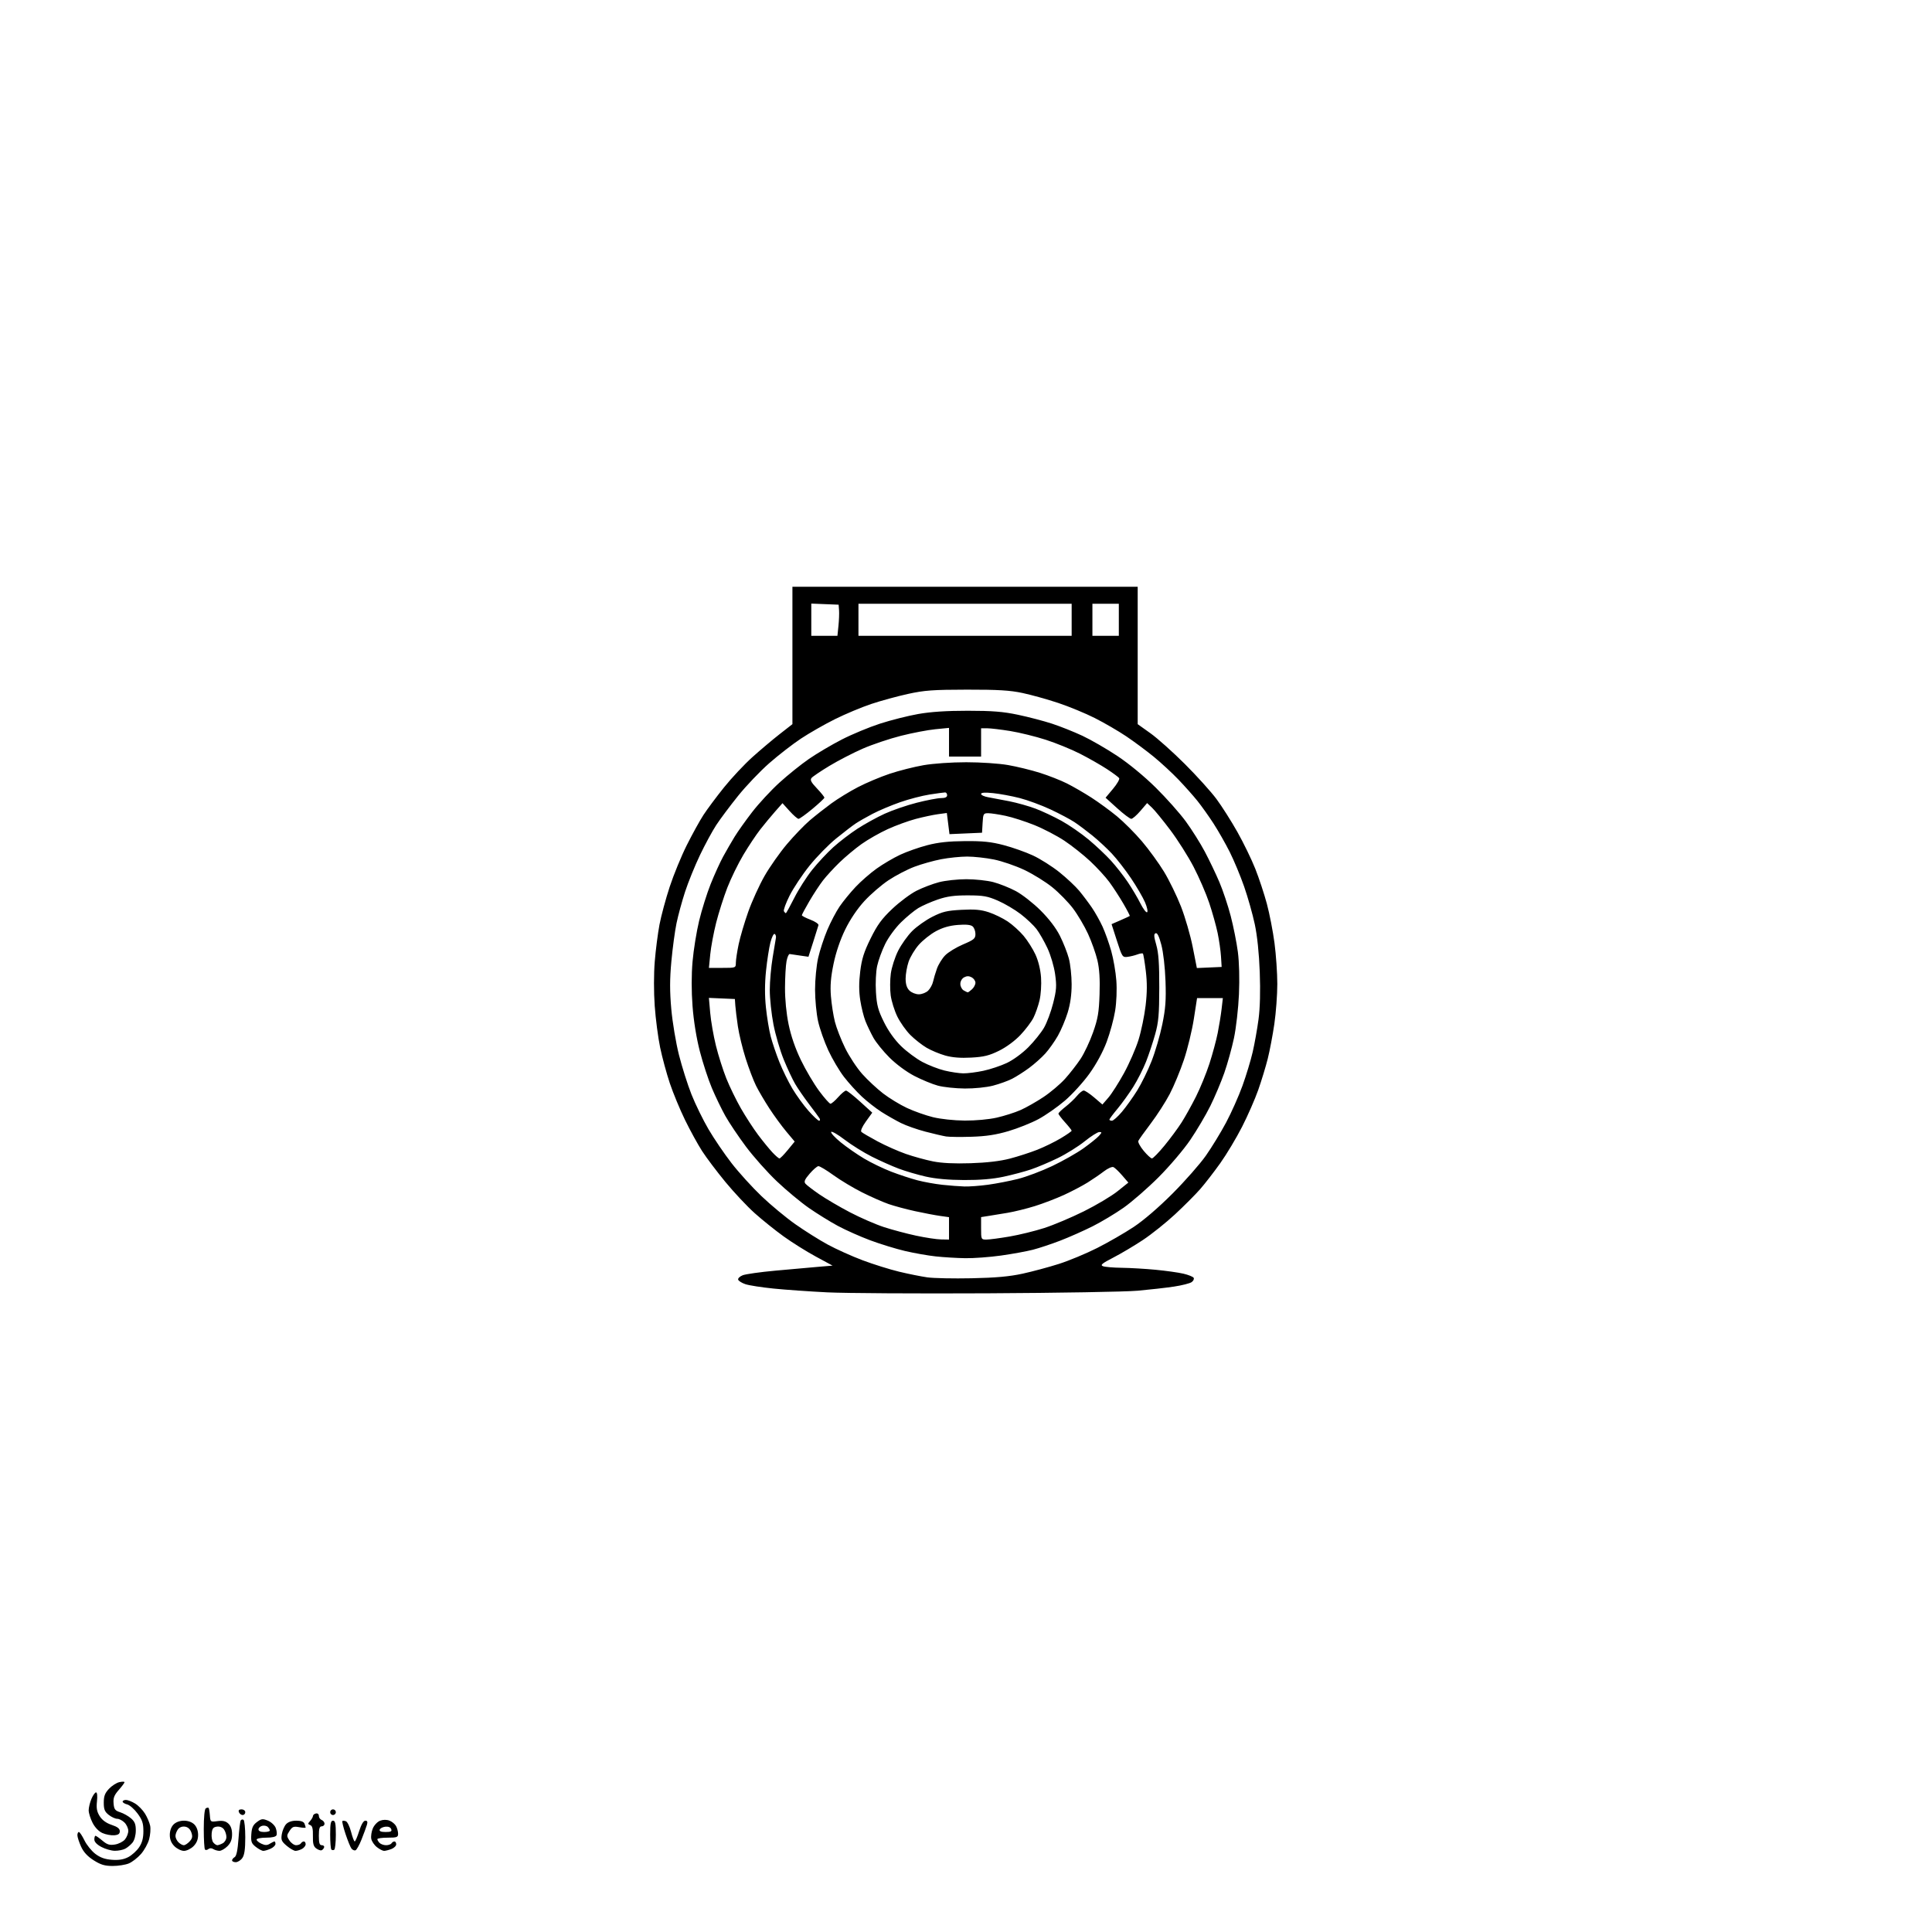 <svg version="1.1" xmlns="http://www.w3.org/2000/svg" xmlns:xlink="http://www.w3.org/1999/xlink" width="1024" height="1024" viewBox="0 0 1024 1024"><path stroke="none" fill="black" fill-rule="evenodd" d="M59.728,989.0C55.512,989.0 53.395,988.368 49.641,985.987C46.384,983.922 44.287,981.643 42.967,978.737C41.91,976.407 41.034,973.712 41.022,972.75C41.01,971.788 41.36,971.0 41.801,971.0C42.241,971.0 43.564,972.982 44.741,975.403C45.917,977.825 48.515,981.053 50.512,982.577C53.12,984.566 55.605,985.455 59.322,985.729C62.966,985.998 65.531,985.576 67.98,984.305C69.894,983.312 72.482,980.971 73.73,979.102C75.357,976.667 76,974.244 76.0,970.549C76.0,966.361 75.42,964.606 72.911,961.194C71.212,958.884 68.737,956.721 67.411,956.388C66.085,956.055 65.0,955.382 65.0,954.892C65.0,954.401 65.787,954.002 66.75,954.004C67.713,954.006 69.897,954.859 71.605,955.901C73.312,956.942 75.674,959.354 76.853,961.262C78.031,963.169 79.261,966.057 79.586,967.68C79.911,969.304 79.668,972.52 79.046,974.829C78.424,977.137 76.479,980.662 74.724,982.662C72.968,984.662 70.076,986.906 68.298,987.649C66.519,988.392 62.663,989.0 59.728,989.0zM124.943,987.0C123.874,987.0 123.0,986.572 123.0,986.05C123.0,985.527 123.624,984.74 124.386,984.3C125.318,983.762 125.977,980.596 126.4,974.631C126.746,969.753 127.279,965.358 127.584,964.865C127.889,964.371 128.557,964.226 129.069,964.543C129.581,964.859 130.0,969.041 130.0,973.837C130.0,980.109 129.563,983.179 128.443,984.777C127.587,986 126.012,987.0 124.943,987.0zM60.816,980.956C58.992,980.931 55.812,980.021 53.75,978.932C51.35,977.665 50.0,976.241 50.0,974.976C50.0,973.889 50.273,973.0 50.606,973.0C50.939,973.0 52.601,974.17 54.3,975.599C56.795,977.698 58.074,978.089 60.945,977.63C62.9,977.317 65.287,976.097 66.25,974.92C67.213,973.742 68.0,971.703 68.0,970.389C68.0,969.075 67.1,967.1 66.0,966.0C64.9,964.9 63.161,964.0 62.135,964.0C61.109,964.0 59.084,963.067 57.635,961.927C55.5,960.248 55.0,959.018 55.0,955.443C55.0,952.005 55.607,950.387 57.75,948.112C59.263,946.507 61.737,944.916 63.25,944.577C64.763,944.239 66.0,944.249 66.0,944.599C66.0,944.949 64.625,946.802 62.945,948.715C60.52,951.478 59.954,952.946 60.195,955.847C60.456,958.968 60.968,959.651 63.715,960.539C65.483,961.111 68.071,962.57 69.465,963.783C71.446,965.505 71.995,966.917 71.978,970.243C71.965,972.758 71.248,975.373 70.228,976.633C69.277,977.806 67.517,979.269 66.316,979.883C65.114,980.497 62.639,980.98 60.816,980.956zM97.5,981.0C96.075,981.0 93.805,979.895 92.455,978.545C90.772,976.862 90.0,974.976 90.0,972.545C90.0,970.333 90.752,968.248 92.0,967.0C93.238,965.762 95.333,965.0 97.5,965.0C99.667,965.0 101.762,965.762 103.0,967.0C104.248,968.248 105.0,970.333 105.0,972.545C105.0,974.976 104.228,976.862 102.545,978.545C101.195,979.895 98.925,981.0 97.5,981.0zM110.442,980.049C109.822,980.562 109.02,980.687 108.658,980.325C108.296,979.963 108.0,975.043 108.0,969.392C108.0,963.194 108.423,958.857 109.067,958.459C109.653,958.096 110.322,957.989 110.553,958.22C110.784,958.451 111.091,960.237 111.236,962.19C111.496,965.684 111.559,965.732 115.272,965.235C118.019,964.868 119.582,965.217 121.022,966.52C122.347,967.719 123.0,969.595 123.0,972.2C123.0,974.998 122.31,976.781 120.545,978.545C119.195,979.895 117.283,980.993 116.295,980.985C115.308,980.976 113.84,980.552 113.034,980.042C112.131,979.471 111.134,979.473 110.442,980.049zM139.588,981.0C138.863,981.0 137.061,980.05 135.585,978.888C133.266,977.064 132.941,976.156 133.2,972.239C133.436,968.674 134.076,967.273 136.186,965.703C138.574,963.927 139.222,963.849 142.02,965.008C143.752,965.726 145.599,967.445 146.125,968.829C146.651,970.213 146.852,971.942 146.572,972.672C146.242,973.532 144.291,974.0 141.031,974.0C138.264,974.0 136.0,974.46 136.0,975.021C136.0,975.583 137.158,976.571 138.574,977.216C140.551,978.117 141.592,978.112 143.061,977.194C144.112,976.537 145.204,976.0 145.486,976.0C145.769,976.0 146.0,976.603 146.0,977.339C146.0,978.076 144.854,979.201 143.453,979.839C142.052,980.478 140.313,981.0 139.588,981.0zM156.642,981.0C155.824,981.0 153.723,979.796 151.974,978.325C149.222,976.009 148.87,975.186 149.355,972.201C149.663,970.304 150.678,967.908 151.612,966.876C152.696,965.679 154.662,965.0 157.048,965.0C159.534,965.0 160.989,965.53 161.393,966.582C161.727,967.452 162.0,968.372 162.0,968.627C162.0,968.882 160.463,968.802 158.585,968.45C155.65,967.899 154.932,968.174 153.47,970.405C151.891,972.816 151.886,973.178 153.408,975.5C154.309,976.875 155.909,978.0 156.964,978.0C158.019,978.0 159.16,977.55 159.5,977.0C159.84,976.45 160.541,976.0 161.059,976.0C161.577,976.0 162.0,976.659 162.0,977.465C162.0,978.27 161.13,979.395 160.066,979.965C159.002,980.534 157.461,981.0 156.642,981.0zM170.397,980.701C169.859,980.88 168.589,980.42 167.575,979.679C166.16,978.644 165.759,977.12 165.848,973.127C165.935,969.307 165.56,967.768 164.44,967.338C163.094,966.822 163.088,966.56 164.386,965.126C165.195,964.232 165.866,963.05 165.876,962.5C165.886,961.95 166.593,961.355 167.447,961.177C168.34,960.991 169.0,961.535 169.0,962.458C169.0,963.341 169.675,964.322 170.5,964.638C171.325,964.955 172.0,965.841 172.0,966.607C172.0,967.373 171.325,968.0 170.5,968.0C169.367,968.0 169.0,969.222 169.0,973.0C169.0,976.895 169.35,978.0 170.583,978.0C171.454,978.0 171.989,978.534 171.771,979.188C171.553,979.841 170.935,980.522 170.397,980.701zM177.139,980.414C176.666,980.706 175.991,980.658 175.639,980.306C175.288,979.954 175.0,976.367 175.0,972.333C175.0,966.481 175.303,965.0 176.5,965.0C177.699,965.0 178.0,966.493 178.0,972.441C178.0,976.534 177.613,980.121 177.139,980.414zM188.4,980.709C187.795,980.906 186.846,980.489 186.29,979.783C185.735,979.077 184.32,975.609 183.147,972.076C181.974,968.543 181.216,965.45 181.464,965.203C181.711,964.955 182.558,965 183.345,965.302C184.133,965.604 185.362,968.135 186.078,970.926C186.793,973.717 187.661,976.0 188.006,976.0C188.352,976.0 189.415,973.525 190.368,970.5C191.467,967.014 192.657,965.0 193.618,965.0C194.725,965.0 194.952,965.608 194.457,967.25C194.083,968.487 192.816,971.942 191.639,974.926C190.463,977.91 189.005,980.512 188.4,980.709zM203.57,981.0C202.855,981.0 201.138,980.11 199.756,979.023C198.373,977.935 197.032,975.948 196.776,974.607C196.519,973.266 196.895,970.777 197.61,969.077C198.325,967.376 200.055,965.549 201.455,965.017C203.042,964.414 204.918,964.398 206.439,964.977C207.781,965.487 209.356,966.796 209.939,967.886C210.523,968.977 211.0,970.798 211.0,971.934C211.0,973.772 210.392,974.0 205.5,974.0C202.475,974.0 200.0,974.36 200.0,974.8C200.0,975.24 200.54,976.14 201.2,976.8C201.86,977.46 203.408,978.0 204.641,978.0C205.874,978.0 207.16,977.55 207.5,977.0C207.84,976.45 208.541,976.0 209.059,976.0C209.577,976.0 210.0,976.686 210.0,977.525C210.0,978.363 208.846,979.488 207.435,980.025C206.024,980.561 204.285,981.0 203.57,981.0zM97.416,978.0C98.117,978.0 99.517,977.086 100.527,975.97C101.981,974.363 102.166,973.372 101.412,971.22C100.795,969.458 99.606,968.378 98.036,968.155C96.552,967.944 95.105,968.503 94.306,969.596C93.588,970.579 93.0,972.164 93.0,973.12C93.0,974.075 93.707,975.564 94.571,976.429C95.436,977.293 96.716,978.0 97.416,978.0zM115.188,978.0C115.707,978.0 117.002,977.534 118.066,976.965C119.13,976.395 120.0,974.906 120.0,973.656C120.0,972.405 119.412,970.579 118.694,969.596C117.891,968.498 116.446,967.943 114.944,968.155C112.995,968.43 112.436,969.171 112.182,971.815C112.007,973.639 112.399,975.776 113.054,976.565C113.709,977.354 114.669,978.0 115.188,978.0zM60.5,972.735C58.85,972.864 56.063,972.334 54.307,971.557C52.334,970.684 50.329,968.605 49.057,966.112C47.926,963.894 47.0,960.922 47.0,959.508C47.0,958.093 47.652,955.375 48.449,953.468C49.246,951.561 50.35,950.0 50.902,950.0C51.505,950.0 51.701,951.898 51.394,954.75C51.001,958.39 51.343,960.233 52.859,962.639C54.159,964.703 56.32,966.273 59.168,967.223C62.268,968.256 63.5,969.212 63.5,970.583C63.5,971.994 62.708,972.562 60.5,972.735zM140.0,971.0C141.65,971.0 143.0,970.64 143.0,970.2C143.0,969.76 142.512,968.912 141.916,968.316C141.319,967.719 139.969,967.457 138.916,967.732C137.862,968.008 137.0,968.856 137.0,969.617C137.0,970.487 138.112,971.0 140.0,971.0zM204.385,971.0C207.187,971.0 207.811,970.672 207.341,969.446C206.968,968.474 205.792,968.006 204.199,968.196C202.8,968.363 201.47,969.062 201.244,969.75C200.967,970.592 201.991,971.0 204.385,971.0zM128.607,962.0C127.841,962.0 126.955,961.325 126.638,960.5C126.247,959.48 126.692,959.0 128.031,959.0C129.115,959.0 130.0,959.675 130.0,960.5C130.0,961.325 129.373,962.0 128.607,962.0zM176.5,962.0C175.675,962.0 175.0,961.325 175.0,960.5C175.0,959.675 175.675,959.0 176.5,959.0C177.325,959.0 178.0,959.675 178.0,960.5C178.0,961.325 177.325,962.0 176.5,962.0zM523.5,685.477C486.1,685.665 447.85,685.439 438.5,684.975C429.15,684.51 416.346,683.609 410.046,682.972C403.746,682.336 397.031,681.294 395.123,680.657C393.214,680.021 391.47,678.94 391.245,678.256C391.021,677.572 392.112,676.514 393.669,675.906C395.226,675.298 403.025,674.201 411.0,673.469C418.975,672.737 429.049,671.838 433.386,671.471L441.271,670.804L432.369,665.987C427.472,663.338 419.82,658.544 415.365,655.335C410.909,652.126 403.996,646.575 400.003,643.0C396.011,639.425 389.036,632.0 384.505,626.5C379.974,621.0 374.408,613.62 372.136,610.099C369.864,606.578 365.789,599.153 363.079,593.599C360.37,588.045 356.744,579.291 355.022,574.146C353.299,569.002 350.993,560.496 349.896,555.245C348.8,549.994 347.504,540.07 347.016,533.191C346.494,525.819 346.502,516.13 347.036,509.592C347.535,503.491 348.666,494.694 349.549,490.042C350.433,485.39 352.864,476.383 354.951,470.027C357.038,463.671 361.109,453.752 363.997,447.985C366.885,442.218 370.853,435.025 372.815,432.0C374.776,428.975 379.682,422.391 383.716,417.369C387.751,412.347 394.528,405.116 398.776,401.3C403.024,397.484 409.537,391.989 413.25,389.09L420,383.817L420.0,347.409L420.0,311.0L511.5,311.0L603.0,311.0L603.0,347.412L603.0,383.824L609.75,388.639C613.462,391.287 621.69,398.639 628.033,404.977C634.376,411.315 641.902,419.65 644.758,423.5C647.614,427.35 652.612,435.225 655.865,441.0C659.118,446.775 663.384,455.557 665.346,460.515C667.308,465.474 670.061,473.799 671.463,479.015C672.866,484.232 674.686,493.586 675.507,499.801C676.328,506.017 677.0,515.791 677.0,521.521C677.0,527.251 676.292,536.791 675.427,542.72C674.562,548.649 672.986,556.956 671.924,561.18C670.862,565.404 668.599,572.829 666.894,577.68C665.19,582.531 661.334,591.325 658.326,597.223C655.318,603.12 650.125,611.786 646.787,616.479C643.448,621.172 638.643,627.38 636.108,630.274C633.574,633.168 627.582,639.173 622.793,643.618C618.005,648.063 610.355,654.177 605.793,657.205C601.232,660.233 594.164,664.432 590.087,666.535C584.071,669.639 583.035,670.501 584.587,671.11C585.639,671.522 590.1,671.903 594.5,671.956C598.9,672.008 607.0,672.481 612.5,673.005C618.0,673.53 624.639,674.463 627.253,675.08C629.867,675.697 632.299,676.674 632.656,677.252C633.013,677.83 632.548,678.857 631.622,679.534C630.697,680.211 626.465,681.285 622.22,681.921C617.974,682.557 609.325,683.54 603.0,684.107C596.675,684.673 560.9,685.29 523.5,685.477zM515.0,677.508C527.837,677.239 535.031,676.59 542.0,675.072C547.225,673.934 555.886,671.606 561.247,669.897C566.609,668.189 575.747,664.387 581.555,661.45C587.362,658.512 596.026,653.521 600.807,650.359C606.146,646.828 614.136,639.959 621.517,632.555C628.127,625.925 636.063,616.9 639.153,612.5C642.243,608.1 647.052,600.225 649.84,595.0C652.627,589.775 656.53,581.018 658.512,575.54C660.494,570.063 662.947,561.963 663.963,557.54C664.979,553.118 666.366,545.338 667.047,540.251C667.846,534.273 668.077,525.432 667.699,515.251C667.327,505.25 666.362,495.974 665.055,489.841C663.923,484.529 661.39,475.567 659.426,469.926C657.462,464.284 654.028,456.031 651.795,451.584C649.562,447.138 645.697,440.35 643.206,436.5C640.716,432.65 636.872,427.25 634.664,424.5C632.456,421.75 627.916,416.647 624.575,413.16C621.234,409.673 615.35,404.238 611.5,401.082C607.65,397.926 601.083,393.05 596.907,390.247C592.731,387.444 585.252,383.099 580.287,380.591C575.322,378.083 566.589,374.478 560.88,372.578C555.171,370.679 546.675,368.309 542.0,367.312C535.297,365.883 529.062,365.506 512.5,365.527C494.528,365.551 490.022,365.878 481.251,367.796C475.614,369.029 466.839,371.429 461.751,373.129C456.663,374.829 448.0,378.461 442.5,381.198C437.0,383.936 428.9,388.567 424.5,391.489C420.1,394.41 412.544,400.271 407.71,404.511C402.875,408.752 395.433,416.559 391.172,421.861C386.91,427.162 381.717,434.107 379.63,437.293C377.544,440.479 373.645,447.679 370.966,453.293C368.287,458.907 364.75,467.621 363.107,472.659C361.463,477.696 359.418,485.211 358.561,489.359C357.704,493.507 356.479,502.595 355.839,509.555C354.966,519.048 354.956,525.369 355.8,534.855C356.419,541.81 358.247,552.732 359.863,559.126C361.478,565.52 364.475,574.97 366.522,580.126C368.569,585.282 372.617,593.557 375.517,598.516C378.417,603.474 383.924,611.574 387.755,616.516C391.586,621.457 398.726,629.325 403.622,634.0C408.518,638.675 416.56,645.346 421.494,648.824C426.428,652.303 434.149,657.157 438.652,659.612C443.155,662.066 451.488,665.822 457.17,667.958C462.851,670.094 471.55,672.817 476.5,674.009C481.45,675.201 488.2,676.558 491.5,677.025C494.8,677.493 505.375,677.71 515.0,677.508zM511.576,666.867C507.134,666.794 500.125,666.371 496.0,665.927C491.875,665.482 484.539,664.191 479.698,663.057C474.857,661.922 466.532,659.364 461.198,657.373C455.864,655.381 448.125,651.93 444.0,649.704C439.875,647.478 432.976,643.202 428.669,640.203C424.363,637.203 416.748,630.868 411.749,626.124C406.749,621.381 399.377,613.102 395.366,607.728C391.355,602.353 386.431,595.019 384.424,591.43C382.417,587.841 379.215,581.213 377.31,576.702C375.405,572.191 372.534,563.423 370.932,557.217C369.122,550.208 367.656,541.153 367.062,533.307C366.451,525.234 366.455,516.679 367.072,509.59C367.603,503.49 369.166,493.799 370.547,488.054C371.927,482.309 374.682,473.534 376.67,468.554C378.658,463.574 381.637,457.025 383.292,454.0C384.946,450.975 387.675,446.25 389.356,443.5C391.038,440.75 395.248,434.832 398.712,430.35C402.176,425.867 408.64,418.892 413.077,414.85C417.515,410.807 424.573,405.135 428.763,402.245C432.954,399.354 440.78,394.73 446.154,391.97C451.529,389.209 460.633,385.425 466.385,383.56C472.137,381.696 481.266,379.391 486.671,378.439C493.364,377.259 501.764,376.71 513.0,376.716C525.949,376.723 531.666,377.181 539.565,378.844C545.1,380.009 553.2,382.127 557.565,383.552C561.929,384.976 569.188,387.868 573.696,389.98C578.203,392.092 586.527,396.897 592.193,400.66C598.354,404.751 606.562,411.519 612.615,417.5C618.182,423.0 625.321,431.032 628.481,435.35C631.641,439.667 636.173,446.867 638.553,451.35C640.932,455.832 644.413,463.1 646.287,467.5C648.162,471.9 650.868,480.0 652.301,485.5C653.734,491.0 655.438,499.55 656.086,504.5C656.805,509.987 657.034,518.769 656.672,527.0C656.345,534.425 655.156,544.865 654.029,550.199C652.902,555.533 650.589,563.858 648.888,568.699C647.188,573.54 643.863,581.408 641.499,586.184C639.135,590.96 634.351,599.06 630.867,604.184C627.349,609.358 619.857,618.171 614.016,624.006C608.232,629.785 599.9,637.042 595.5,640.133C591.1,643.224 583.681,647.667 579.013,650.007C574.346,652.346 566.696,655.737 562.013,657.543C557.331,659.348 550.785,661.527 547.467,662.384C544.149,663.241 536.533,664.63 530.543,665.471C524.553,666.312 516.018,666.94 511.576,666.867zM498.75,656.926L503.0,657.0L503.0,651.061L503.0,645.123L498.25,644.458C495.637,644.093 489.675,642.96 485.0,641.94C480.325,640.92 474.025,639.229 471.0,638.182C467.975,637.134 461.675,634.36 457.0,632.017C452.325,629.675 445.469,625.562 441.765,622.879C438.061,620.196 434.461,618.038 433.765,618.085C433.069,618.131 430.984,619.933 429.131,622.088C426.503,625.145 426.011,626.309 426.897,627.376C427.522,628.129 430.838,630.672 434.266,633.028C437.695,635.385 445.0,639.668 450.5,642.546C456.0,645.425 464.1,648.952 468.5,650.383C472.9,651.815 480.55,653.856 485.5,654.919C490.45,655.981 496.413,656.885 498.75,656.926zM522.824,657.0C524.377,657.0 529.889,656.273 535.074,655.385C540.258,654.496 548.55,652.464 553.5,650.869C558.45,649.275 567.9,645.286 574.5,642.006C581.1,638.726 589.099,633.962 592.275,631.42L598.05,626.798L594.775,622.999C592.974,620.91 590.893,618.927 590.152,618.594C589.41,618.26 587.16,619.253 585.152,620.799C583.143,622.345 579.25,625.017 576.5,626.735C573.75,628.454 568.125,631.413 564.0,633.31C559.875,635.207 552.9,637.881 548.5,639.251C544.1,640.621 537.575,642.23 534.0,642.825C530.425,643.421 525.812,644.174 523.75,644.499L520.0,645.091L520.0,651.045C520.0,656.912 520.042,657.0 522.824,657.0zM511.178,628.864C513.75,628.939 519.375,628.52 523.678,627.934C527.98,627.348 535.1,625.969 539.5,624.869C543.9,623.769 552.092,620.686 557.704,618.018C563.316,615.35 570.758,611.133 574.241,608.648C577.724,606.162 581.414,603.2 582.442,602.064C584.098,600.234 584.123,600.0 582.66,600.0C581.753,600.0 578.255,602.22 574.888,604.933C571.521,607.647 565.106,611.646 560.633,613.82C556.16,615.995 549.779,618.693 546.453,619.815C543.127,620.938 536.602,622.675 531.953,623.676C526.212,624.911 519.489,625.478 511.0,625.444C502.725,625.411 495.829,624.786 490.598,623.595C486.252,622.606 479.83,620.717 476.328,619.399C472.825,618.081 466.428,615.226 462.111,613.056C457.795,610.886 451.302,606.84 447.683,604.067C444.064,601.293 440.848,599.438 440.535,599.943C440.222,600.449 442.51,602.935 445.619,605.468C448.728,608 454.304,611.874 458.009,614.075C461.715,616.276 468.168,619.395 472.351,621.005C476.533,622.616 482.777,624.672 486.227,625.575C489.677,626.478 495.65,627.557 499.5,627.973C503.35,628.388 508.605,628.79 511.178,628.864zM514.5,616.531C523.105,616.252 530.12,615.426 535.251,614.086C539.514,612.973 546.039,610.866 549.751,609.404C553.463,607.941 559.087,605.194 562.25,603.3C565.413,601.405 568.0,599.605 568.0,599.299C568.0,598.993 566.425,596.999 564.5,594.868C562.575,592.738 561,590.658 561,590.247C561,589.836 562.688,588.19 564.75,586.588C566.813,584.987 569.545,582.399 570.822,580.838C572.1,579.277 573.706,578.0 574.392,578.0C575.079,578.0 577.589,579.668 579.971,581.707L584.302,585.415L587.47,581.75C589.212,579.735 592.933,573.904 595.737,568.793C598.542,563.682 602.01,555.727 603.445,551.115C604.879,546.503 606.567,538.344 607.196,532.983C608.021,525.955 608.047,520.82 607.289,514.571C606.711,509.804 606.022,505.689 605.758,505.424C605.494,505.16 604.175,505.363 602.827,505.876C601.479,506.388 599.131,506.963 597.61,507.154C594.944,507.487 594.74,507.179 591.999,498.66L589.153,489.82L593.827,487.78C596.397,486.658 598.631,485.63 598.792,485.495C598.952,485.36 597.411,482.381 595.367,478.875C593.322,475.369 589.996,470.25 587.974,467.5C585.953,464.75 581.378,459.769 577.807,456.431C574.236,453.094 568.091,448.22 564.151,445.601C560.212,442.981 553.058,439.254 548.255,437.317C543.452,435.38 536.592,433.174 533.011,432.415C529.43,431.656 525.286,431.027 523.802,431.017C521.255,431.001 521.088,431.29 520.802,436.181L520.5,441.361L511.872,441.739L503.245,442.116L502.544,436.509L501.844,430.901L497.172,431.532C494.602,431.879 489.308,433.005 485.406,434.035C481.504,435.065 474.813,437.503 470.536,439.452C466.26,441.401 459.996,444.968 456.618,447.379C453.239,449.789 447.986,454.178 444.942,457.131C441.899,460.084 437.963,464.371 436.194,466.657C434.426,468.944 431.183,473.887 428.989,477.642C426.795,481.396 425.0,484.752 425.0,485.098C425.0,485.445 427.049,486.511 429.553,487.467C432.058,488.424 433.97,489.724 433.803,490.357C433.637,490.989 432.375,495.016 431.0,499.305L428.5,507.102L424.0,506.46C421.525,506.106 419.078,505.746 418.562,505.659C418.046,505.571 417.284,507.3 416.87,509.5C416.455,511.7 416.095,518.0 416.071,523.5C416.043,529.688 416.77,537.105 417.978,542.958C419.247,549.108 421.534,555.735 424.518,561.908C427.042,567.128 431.376,574.46 434.148,578.2C436.921,581.94 439.635,585.0 440.18,585.0C440.725,585.0 442.565,583.425 444.269,581.5C445.974,579.575 447.848,578.02 448.434,578.044C449.02,578.067 452.383,580.709 455.906,583.913L462.312,589.739L458.974,594.387C456.931,597.232 455.997,599.387 456.568,599.941C457.08,600.44 460.926,602.687 465.113,604.937C469.3,607.186 476.05,610.183 480.113,611.597C484.176,613.011 490.65,614.794 494.5,615.56C499.187,616.493 505.796,616.814 514.5,616.531zM413.129,614.0C413.535,614.0 415.516,611.987 417.532,609.526L421.199,605.052L416.774,599.776C414.34,596.874 410.299,591.35 407.793,587.5C405.287,583.65 402.112,578.25 400.737,575.5C399.363,572.75 396.879,566.225 395.218,561.0C393.557,555.775 391.7,548.125 391.092,544.0C390.484,539.875 389.877,534.925 389.743,533.0L389.5,529.5L382.617,529.201L375.733,528.903L376.426,536.842C376.807,541.208 378.169,549.023 379.453,554.208C380.736,559.392 383.213,567.204 384.957,571.567C386.701,575.93 390.193,583.1 392.718,587.5C395.243,591.9 399.335,598.2 401.813,601.5C404.29,604.8 407.684,608.962 409.355,610.75C411.025,612.538 412.724,614.0 413.129,614.0zM610.551,613.982C611.128,613.992 614.1,610.962 617.154,607.25C620.207,603.538 624.287,598.025 626.22,595.0C628.152,591.975 631.603,585.778 633.889,581.229C636.174,576.68 639.387,568.812 641.03,563.746C642.672,558.679 644.644,551.376 645.412,547.517C646.181,543.657 647.11,537.913 647.477,534.75L648.144,529.0L641.309,529.0L634.473,529.0L632.757,540.063C631.813,546.148 629.45,555.878 627.507,561.686C625.563,567.494 622.172,575.678 619.97,579.873C617.769,584.068 613.241,591.1 609.909,595.5C606.577,599.9 603.618,604.044 603.334,604.709C603.05,605.373 604.321,607.728 606.159,609.941C607.996,612.153 609.973,613.972 610.551,613.982zM515.0,602.503C509.225,602.683 503.15,602.618 501.5,602.36C499.85,602.101 494.9,600.948 490.5,599.798C486.1,598.649 480.25,596.587 477.5,595.217C474.75,593.847 470.095,591.192 467.156,589.316C464.218,587.44 459.547,583.789 456.778,581.203C454.009,578.616 449.742,573.903 447.297,570.729C444.851,567.554 441.131,561.254 439.031,556.729C436.93,552.203 434.489,545.261 433.606,541.303C432.722,537.344 432.0,529.783 432.0,524.5C432.0,519.208 432.734,511.667 433.635,507.707C434.534,503.753 436.711,497.102 438.472,492.927C440.233,488.751 443.188,483.122 445.039,480.417C446.89,477.713 450.676,473.083 453.452,470.129C456.229,467.175 461.248,462.794 464.607,460.394C467.965,457.993 473.59,454.683 477.107,453.037C480.623,451.392 487.1,449.111 491.5,447.969C497.278,446.47 502.833,445.867 511.5,445.801C520.925,445.729 525.324,446.188 531.999,447.94C536.674,449.166 543.649,451.634 547.499,453.424C551.35,455.214 557.65,459.202 561.5,462.287C565.35,465.371 570.101,469.831 572.058,472.198C574.015,474.564 577.028,478.57 578.753,481.1C580.479,483.631 583.016,488.161 584.391,491.168C585.767,494.176 587.833,499.98 588.983,504.068C590.133,508.156 591.348,515.191 591.682,519.701C592.041,524.537 591.781,531.102 591.05,535.701C590.369,539.991 588.36,547.386 586.588,552.134C584.572,557.535 581.143,563.869 577.432,569.046C574.17,573.598 568.29,580.063 564.367,583.412C560.444,586.76 554.144,591.158 550.367,593.184C546.59,595.209 539.45,598.061 534.5,599.521C527.912,601.464 522.686,602.263 515.0,602.503zM434.137,594.0C434.676,594.0 434.781,593.438 434.369,592.75C433.956,592.062 431.469,588.678 428.84,585.23C426.211,581.781 422.89,576.962 421.459,574.521C420.029,572.08 417.29,566.236 415.373,561.534C413.456,556.832 411.013,548.473 409.944,542.957C408.875,537.442 408.002,529.233 408.004,524.715C408.006,520.197 408.689,512.45 409.521,507.5C410.353,502.55 411.138,497.825 411.267,497.0C411.395,496.175 411.079,495.275 410.565,495.0C410.051,494.725 409.049,496.75 408.339,499.5C407.629,502.25 406.581,509.022 406.01,514.548C405.311,521.321 405.296,527.677 405.964,534.048C406.51,539.247 407.652,546.154 408.504,549.398C409.355,552.642 411.414,558.717 413.079,562.898C414.745,567.079 417.854,573.425 419.988,577.0C422.123,580.575 425.959,585.862 428.512,588.75C431.066,591.638 433.597,594.0 434.137,594.0zM511.303,593.926C517.029,593.969 524.098,593.322 528.303,592.369C532.261,591.473 537.907,589.678 540.848,588.381C543.789,587.085 549.275,583.976 553.039,581.474C556.803,578.972 561.966,574.608 564.511,571.776C567.057,568.945 570.748,564.206 572.713,561.245C574.678,558.285 577.661,551.956 579.343,547.181C581.904,539.909 582.464,536.634 582.789,527.0C583.06,518.982 582.717,513.532 581.654,509.0C580.816,505.425 578.584,499.125 576.693,495.0C574.803,490.875 571.218,484.8 568.727,481.5C566.236,478.2 561.301,473.151 557.759,470.281C554.218,467.41 547.536,463.269 542.91,461.078C538.285,458.888 531.031,456.399 526.792,455.548C522.553,454.696 516.18,454.0 512.63,454.0C509.08,454 502.874,454.634 498.838,455.409C494.802,456.184 488.413,457.983 484.639,459.406C480.866,460.829 474.699,464.041 470.936,466.543C467.172,469.045 461.405,474.025 458.12,477.61C454.369,481.704 450.594,487.308 447.971,492.677C445.326,498.091 443.063,504.76 441.799,510.863C440.32,518.009 439.961,522.458 440.411,528.073C440.744,532.238 441.693,538.313 442.519,541.573C443.344,544.833 445.787,551.1 447.947,555.5C450.107,559.9 454.192,566.092 457.026,569.26C459.859,572.428 464.829,577.06 468.069,579.553C471.31,582.047 476.993,585.506 480.698,587.24C484.404,588.974 490.6,591.171 494.468,592.123C498.53,593.122 505.641,593.884 511.303,593.926zM589.343,594.0C590.082,594.0 592.484,591.862 594.68,589.25C596.876,586.638 600.496,581.575 602.723,578.0C604.951,574.425 608.372,567.45 610.327,562.5C612.281,557.55 614.847,548.775 616.03,543.0C617.774,534.489 618.098,530.133 617.74,520.0C617.484,512.721 616.567,504.71 615.546,500.821C614.35,496.265 613.384,494.299 612.508,494.635C611.484,495.028 611.553,496.282 612.849,500.814C614.071,505.089 614.465,510.718 614.438,523.5C614.408,537.75 614.055,541.744 612.258,548.187C611.079,552.414 608.912,558.939 607.444,562.687C605.975,566.434 602.936,572.425 600.691,576.0C598.446,579.575 594.672,584.822 592.305,587.659C589.937,590.497 588.0,593.085 588.0,593.409C588.0,593.734 588.605,594.0 589.343,594.0zM511.356,576.934C506.485,576.898 500.081,576.218 497.124,575.422C494.167,574.627 488.542,572.309 484.624,570.271C480.42,568.085 475.02,564.093 471.448,560.533C468.12,557.215 464.275,552.471 462.903,549.99C461.532,547.51 459.647,543.575 458.714,541.244C457.782,538.914 456.542,533.93 455.958,530.167C455.219,525.406 455.21,520.769 455.928,514.913C456.745,508.254 457.893,504.609 461.435,497.429C465.007,490.186 467.325,487.016 472.93,481.706C476.791,478.047 482.585,473.724 485.805,472.099C489.025,470.473 494.389,468.436 497.724,467.571C501.06,466.707 507.567,466.0 512.184,466.0C516.802,466.0 523.225,466.689 526.458,467.531C529.692,468.373 535.059,470.511 538.385,472.281C541.711,474.052 547.601,478.65 551.474,482.5C555.987,486.987 559.688,491.836 561.784,496.008C563.582,499.587 565.711,504.987 566.515,508.008C567.319,511.028 567.982,517.165 567.988,521.645C567.996,527.096 567.307,532.057 565.904,536.645C564.751,540.415 562.413,545.959 560.709,548.964C559.004,551.969 556.009,556.199 554.054,558.365C552.099,560.53 548.24,563.973 545.477,566.015C542.714,568.057 538.637,570.655 536.417,571.787C534.197,572.92 529.642,574.556 526.296,575.423C522.829,576.322 516.401,576.972 511.356,576.934zM510.5,568.899C512.7,568.936 517.498,568.33 521.163,567.553C524.828,566.776 530.453,564.902 533.663,563.387C537.002,561.812 541.869,558.252 545.037,555.067C548.083,552.005 551.819,547.354 553.34,544.732C554.861,542.11 557.037,536.279 558.176,531.774C559.964,524.704 560.108,522.59 559.227,516.311C558.649,512.192 556.885,506.214 555.158,502.525C553.482,498.942 550.88,494.398 549.376,492.426C547.872,490.454 544.114,486.896 541.025,484.519C537.936,482.142 532.504,478.935 528.954,477.392C523.395,474.975 521.183,474.583 513.0,474.566C505.742,474.551 501.966,475.073 497.0,476.778C493.425,478.005 488.791,480.044 486.703,481.308C484.615,482.573 480.507,485.961 477.574,488.838C474.556,491.797 470.899,496.794 469.15,500.347C467.45,503.8 465.538,509.054 464.902,512.022C464.246,515.079 463.971,521.057 464.267,525.806C464.707,532.849 465.385,535.394 468.502,541.7C470.861,546.475 474.168,551.118 477.584,554.453C480.539,557.338 485.614,561.114 488.862,562.846C492.11,564.577 497.408,566.633 500.634,567.414C503.86,568.194 508.3,568.863 510.5,568.899zM514.783,560.548C509.118,560.859 504.769,560.516 501.024,559.464C498.013,558.618 493.551,556.755 491.109,555.324C488.667,553.893 484.795,550.847 482.504,548.556C480.213,546.265 477.104,541.868 475.595,538.783C474.086,535.699 472.51,530.658 472.092,527.581C471.675,524.504 471.702,519.289 472.153,515.992C472.604,512.695 474.354,507.261 476.042,503.917C477.73,500.572 481.075,495.873 483.474,493.474C485.873,491.075 490.685,487.67 494.168,485.909C499.52,483.202 501.91,482.631 509.605,482.224C516.65,481.852 519.929,482.146 524.105,483.525C527.072,484.506 531.582,486.705 534.126,488.411C536.671,490.118 540.452,493.536 542.529,496.007C544.607,498.478 547.427,502.933 548.798,505.906C550.349,509.27 551.471,513.854 551.771,518.045C552.04,521.807 551.696,527.143 550.991,530.139C550.296,533.087 548.84,537.267 547.754,539.427C546.668,541.586 543.566,545.693 540.861,548.553C537.918,551.665 533.357,555.027 529.505,556.923C524.296,559.487 521.484,560.18 514.783,560.548zM487.0,527.0C488.654,527.0 490.886,526.114 491.975,525.025C493.061,523.939 494.217,521.802 494.544,520.275C494.871,518.749 495.79,515.665 496.586,513.423C497.382,511.18 499.354,507.994 500.969,506.343C502.583,504.692 506.851,502.088 510.452,500.558C516.266,498.087 517.0,497.465 517.0,495.01C517.0,493.489 516.318,491.679 515.484,490.987C514.456,490.133 511.92,489.893 507.598,490.24C503.217,490.592 499.597,491.639 496.008,493.592C493.138,495.154 489.07,498.385 486.97,500.772C484.869,503.158 482.441,507.191 481.575,509.734C480.709,512.276 480.0,516.301 480.0,518.678C480.0,521.667 480.617,523.617 482.0,525.0C483.111,526.111 485.333,527.0 487.0,527.0zM512.921,525.97C513.153,525.986 514.165,525.255 515.171,524.345C516.177,523.435 517.0,521.876 517.0,520.88C517.0,519.885 516.1,518.589 515.0,518.0C513.579,517.24 512.421,517.24 511.0,518.0C509.848,518.617 509.0,520.094 509.0,521.485C509.0,522.814 509.788,524.359 510.75,524.92C511.712,525.481 512.69,525.953 512.921,525.97zM382.871,513.0C389.977,513.0 390,512.991 390.017,510.25C390.027,508.738 390.693,504.35 391.497,500.5C392.301,496.65 394.584,488.909 396.571,483.298C398.558,477.687 402.447,469.137 405.214,464.298C407.981,459.459 413.348,451.835 417.141,447.356C420.934,442.876 426.391,437.211 429.268,434.766C432.146,432.321 437.249,428.307 440.609,425.845C443.969,423.384 450.305,419.504 454.689,417.223C459.072,414.942 466.673,411.738 471.58,410.102C476.486,408.466 484.55,406.426 489.5,405.567C494.665,404.672 504.304,404.005 512.119,404.003C519.716,404.001 529.52,404.659 534.29,405.491C538.994,406.312 546.59,408.164 551.171,409.609C555.752,411.053 562.2,413.59 565.5,415.245C568.8,416.901 574.638,420.279 578.472,422.751C582.307,425.224 588.386,429.667 591.98,432.624C595.575,435.581 601.549,441.57 605.257,445.932C608.965,450.294 614.234,457.545 616.967,462.044C619.701,466.544 623.741,474.84 625.945,480.479C628.15,486.118 630.946,495.761 632.159,501.908L634.364,513.083L640.932,512.792L647.5,512.5L647.159,507.0C646.972,503.975 646.175,498.388 645.388,494.585C644.602,490.782 642.59,483.582 640.917,478.585C639.245,473.588 635.499,464.943 632.592,459.374C629.686,453.805 624.119,445.025 620.222,439.863C616.325,434.701 611.98,429.39 610.566,428.062L607.995,425.646L604.419,429.823C602.453,432.12 600.281,434.0 599.592,434.0C598.904,434.0 595.558,431.482 592.157,428.404L585.974,422.809L589.917,418.1C592.085,415.51 593.553,412.95 593.18,412.411C592.806,411.872 589.872,409.708 586.659,407.602C583.447,405.496 577.058,401.854 572.462,399.509C567.867,397.164 559.666,393.819 554.239,392.077C548.812,390.334 540.351,388.256 535.436,387.458C530.521,386.66 525.038,386.006 523.25,386.004L520.0,386.0L520.0,393.5L520.0,401.0L511.5,401.0L503.0,401.0L503.0,393.399L503.0,385.797L495.75,386.507C491.762,386.898 483.55,388.469 477.5,389.998C471.45,391.528 462.358,394.586 457.295,396.795C452.232,399.004 444.305,403.098 439.679,405.892C435.053,408.686 430.76,411.584 430.141,412.331C429.261,413.39 429.89,414.611 433.007,417.886C435.203,420.195 436.973,422.403 436.941,422.792C436.909,423.181 434.042,425.863 430.572,428.75C427.101,431.637 423.805,434.0 423.247,434.0C422.689,434.0 420.546,432.133 418.485,429.852L414.737,425.703L410.852,430.102C408.715,432.521 405.179,436.785 402.994,439.579C400.809,442.372 396.762,448.447 394.001,453.079C391.24,457.71 387.41,465.55 385.49,470.5C383.571,475.45 380.91,483.806 379.578,489.069C378.246,494.332 376.838,501.87 376.449,505.819L375.742,513.0L382.871,513.0zM416.512,484.0C416.729,484.0 418.744,480.355 420.99,475.9C423.237,471.445 427.5,464.76 430.464,461.045C433.428,457.33 438.474,451.925 441.677,449.032C444.879,446.14 450.65,441.726 454.5,439.224C458.35,436.722 464.834,433.151 468.91,431.289C472.985,429.428 480.635,426.805 485.91,425.462C491.184,424.118 496.962,423.014 498.75,423.009C500.968,423.003 502.0,422.524 502.0,421.5C502.0,420.675 501.524,420.0 500.942,420.0C500.359,420.0 496.648,420.502 492.694,421.115C488.741,421.729 481.679,423.572 477.003,425.212C472.326,426.852 465.8,429.608 462.5,431.335C459.2,433.063 455.147,435.382 453.494,436.489C451.841,437.595 447.207,441.155 443.197,444.4C439.188,447.645 432.804,454.17 429.011,458.9C425.218,463.63 420.482,470.754 418.487,474.732C416.492,478.709 415.143,482.422 415.489,482.982C415.835,483.542 416.295,484.0 416.512,484.0zM607.988,483.508C608.495,483.194 608.004,480.842 606.885,478.231C605.774,475.641 602.439,469.916 599.473,465.511C596.508,461.105 591.925,455.209 589.291,452.409C586.656,449.609 582.025,445.316 579.0,442.868C575.975,440.421 571.7,437.22 569.5,435.755C567.3,434.29 561.578,431.256 556.784,429.013C551.99,426.77 544.639,424.059 540.449,422.987C536.258,421.915 529.943,420.742 526.415,420.381C522.041,419.933 520.0,420.071 520.0,420.817C520.0,421.418 521.688,422.2 523.75,422.555C525.812,422.911 530.847,423.867 534.938,424.68C539.028,425.493 545.28,427.252 548.831,428.588C552.382,429.925 558.589,432.841 562.624,435.068C566.658,437.296 573.127,441.764 576.999,444.999C580.87,448.233 586.209,453.269 588.863,456.19C591.517,459.11 595.506,464.2 597.728,467.5C599.951,470.8 602.962,475.879 604.42,478.787C605.878,481.695 607.484,483.819 607.988,483.508zM436.928,337.0L443.856,337.0L444.396,331.75C444.693,328.863 444.838,325.15 444.718,323.5L444.5,320.5L437.25,320.206L430.0,319.912L430.0,328.456L430.0,337.0L436.928,337.0zM511.5,337.0L568.0,337.0L568.0,328.5L568.0,320.0L511.5,320.0L455.0,320.0L455.0,328.5L455.0,337.0L511.5,337.0zM586.0,337.0L593.0,337.0L593.0,328.5L593.0,320.0L586.0,320.0L579.0,320.0L579.0,328.5L579.0,337.0L586.0,337.0z"/></svg>
